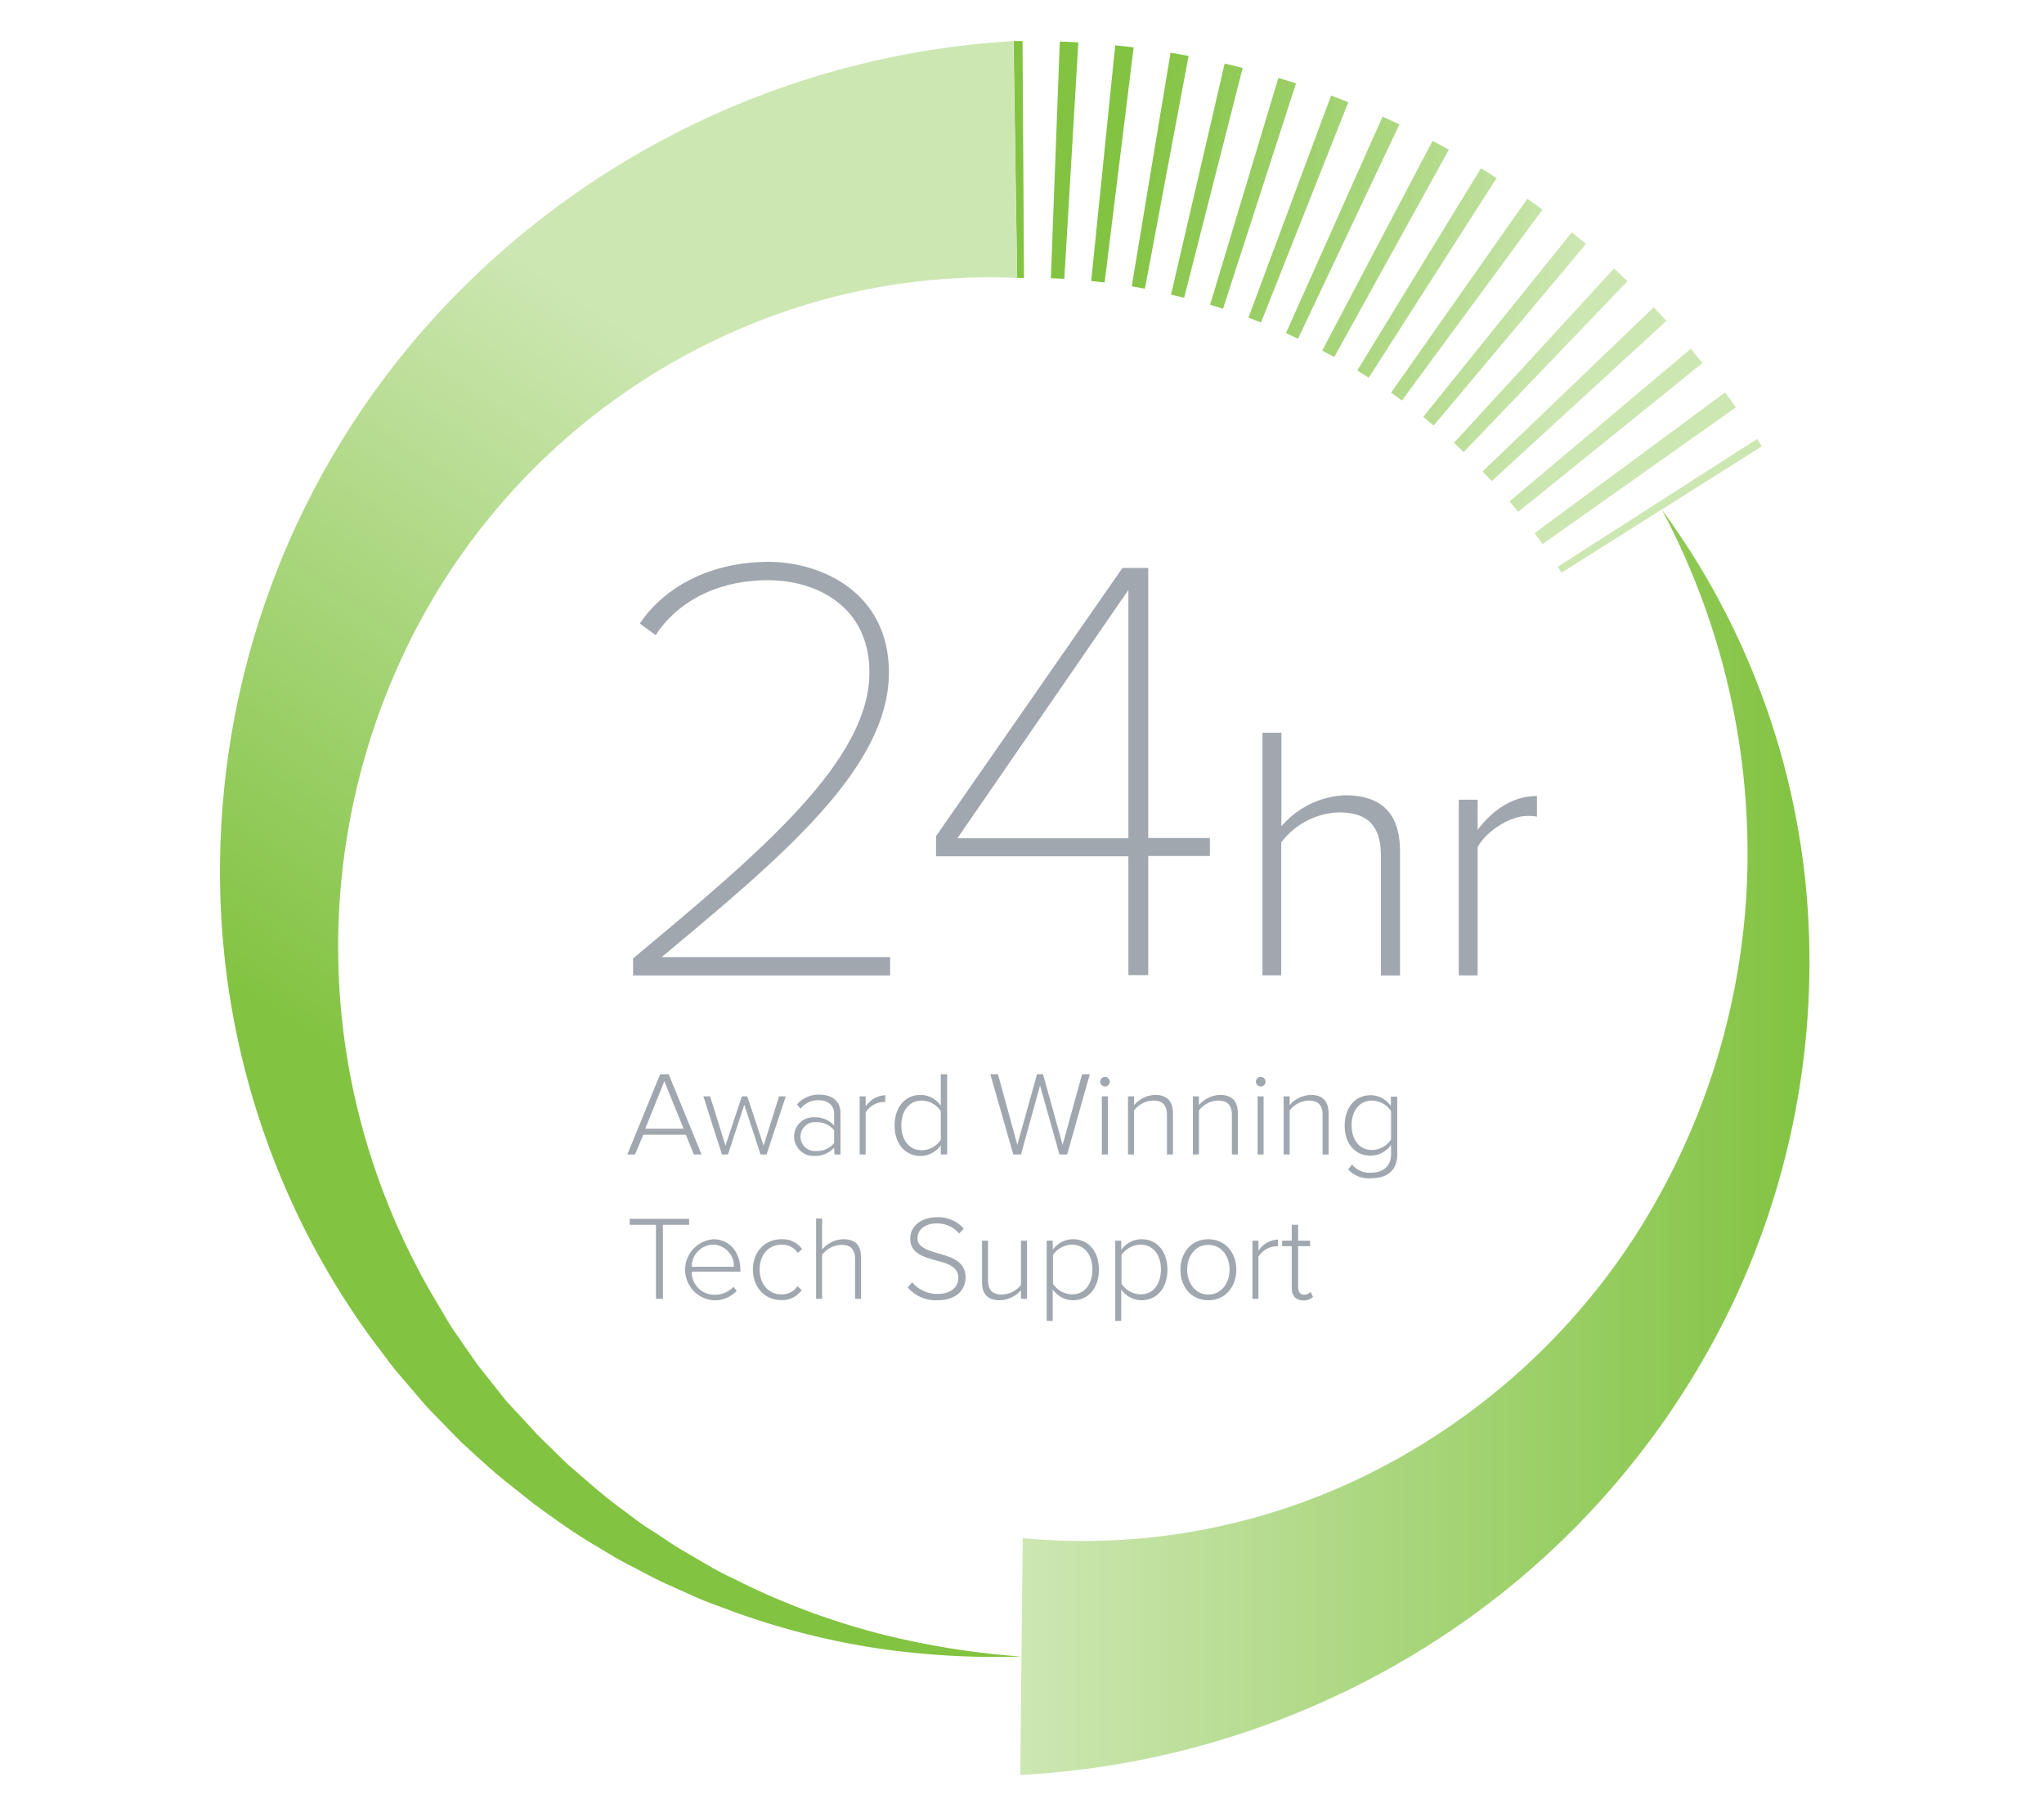 <svg xmlns="http://www.w3.org/2000/svg" xmlns:xlink="http://www.w3.org/1999/xlink" width="340" height="300" viewBox="0 0 340 300">
  <defs>
    <style>
      .a {
        fill: #a0a7af;
      }

      .b {
        fill: url(#a);
      }

      .c {
        fill: url(#b);
      }

      .d {
        fill: url(#c);
      }
    </style>
    <linearGradient id="a" x1="261.25" y1="57.1" x2="183.65" y2="45.48" gradientUnits="userSpaceOnUse">
      <stop offset="0" stop-color="#cde7b3"/>
      <stop offset="0.99" stop-color="#82c341"/>
    </linearGradient>
    <linearGradient id="b" x1="167.82" y1="92.44" x2="93.99" y2="203.45" gradientUnits="userSpaceOnUse">
      <stop offset="0.02" stop-color="#cde7b3"/>
      <stop offset="0.99" stop-color="#82c341"/>
    </linearGradient>
    <linearGradient id="c" x1="169.67" y1="189.96" x2="300.99" y2="189.96" gradientUnits="userSpaceOnUse">
      <stop offset="0" stop-color="#cde7b3"/>
      <stop offset="1" stop-color="#82c341"/>
    </linearGradient>
  </defs>
  <title>img_barracuda-winning-tech-support_email</title>
  <g>
    <g>
      <path class="a" d="M105.31,159.38c21.64-18,39.31-33,39.31-47.55,0-11-8.83-15.34-16.86-15.34-8.64,0-15.24,3.76-18.69,9.14l-2.65-1.93c4.17-6.2,11.89-10.26,21.44-10.26,8.64,0,20,5,20,18.39,0,15.85-17.68,30.58-37.8,47.34h38v3.05H105.31Z"/>
      <path class="a" d="M187.7,142.41h-32v-3.35l31-44.6H191v44.9h10.26v3H191v19.81H187.7Zm-28.45-3H187.7V98.11Z"/>
      <path class="a" d="M229.7,142.31c0-5.63-2.85-7.2-7.08-7.2a12.51,12.51,0,0,0-9.5,5v22.09H210V121.86h3.15v15.55a14.82,14.82,0,0,1,10.53-5.15c5.93,0,9.2,2.79,9.2,9.38v20.58H229.7Z"/>
      <path class="a" d="M242.65,133h3.14v5c2.48-3.26,5.81-5.62,9.87-5.62v3.44a6.76,6.76,0,0,0-1.58-.12c-3,0-7,2.67-8.29,5.21v21.3h-3.14Z"/>
    </g>
    <g>
      <path class="a" d="M114.08,188.71H107L105.63,192h-1.28l5.46-13.35h1.42L116.7,192h-1.28Zm-6.75-1h6.38l-3.2-7.9Z"/>
      <path class="a" d="M123.81,183.73,121.09,192h-1L117,182.33h1.12l2.56,8.2,2.72-8.2h.9l2.72,8.2,2.57-8.2h1.12L127.51,192h-1Z"/>
      <path class="a" d="M138.75,190.85a4.21,4.21,0,0,1-3.28,1.39,3.24,3.24,0,0,1-3.38-3.23,3.19,3.19,0,0,1,3.38-3.2,4.18,4.18,0,0,1,3.28,1.38v-2c0-1.44-1.16-2.22-2.6-2.22a3.76,3.76,0,0,0-3,1.42l-.58-.72a4.69,4.69,0,0,1,3.72-1.62c2,0,3.52.94,3.52,3.1V192h-1Zm0-2.88a3.63,3.63,0,0,0-2.92-1.34,2.41,2.41,0,1,0,0,4.79,3.59,3.59,0,0,0,2.92-1.33Z"/>
      <path class="a" d="M143,182.33h1V184a4.15,4.15,0,0,1,3.26-1.86v1.14a2.2,2.2,0,0,0-.52,0,3.68,3.68,0,0,0-2.74,1.72V192h-1Z"/>
      <path class="a" d="M156.49,190.45a4.1,4.1,0,0,1-3.36,1.79c-2.56,0-4.32-2-4.32-5.07s1.76-5.08,4.32-5.08a4.1,4.1,0,0,1,3.36,1.8v-5.24h1.06V192h-1.06Zm0-5.66a3.86,3.86,0,0,0-3.18-1.76c-2.14,0-3.38,1.8-3.38,4.14s1.24,4.12,3.38,4.12a3.88,3.88,0,0,0,3.18-1.72Z"/>
      <path class="a" d="M173,180.53,169.83,192h-1.28l-3.82-13.35H166l3.22,11.74,3.28-11.74h1l3.26,11.74L180,178.65h1.28L177.51,192h-1.28Z"/>
      <path class="a" d="M183,179.89a.82.82,0,0,1,.8-.8.8.8,0,0,1,0,1.6A.82.82,0,0,1,183,179.89Zm.28,2.44h1V192h-1Z"/>
      <path class="a" d="M194.11,185.45c0-1.86-.94-2.42-2.34-2.42a4.14,4.14,0,0,0-3.14,1.66V192h-1v-9.67h1v1.46a4.9,4.9,0,0,1,3.48-1.7c2,0,3,1,3,3.14V192h-1Z"/>
      <path class="a" d="M204.91,185.45c0-1.86-.94-2.42-2.34-2.42a4.14,4.14,0,0,0-3.14,1.66V192h-1v-9.67h1v1.46a4.9,4.9,0,0,1,3.48-1.7c2,0,3,1,3,3.14V192h-1Z"/>
      <path class="a" d="M208.91,179.89a.82.82,0,0,1,.8-.8.8.8,0,0,1,0,1.6A.82.82,0,0,1,208.91,179.89Zm.28,2.44h1V192h-1Z"/>
      <path class="a" d="M220,185.45c0-1.86-.94-2.42-2.34-2.42a4.14,4.14,0,0,0-3.14,1.66V192h-1v-9.67h1v1.46a4.9,4.9,0,0,1,3.48-1.7c2,0,3,1,3,3.14V192h-1Z"/>
      <path class="a" d="M224.89,193.66a3.7,3.7,0,0,0,3.2,1.36c1.76,0,3.3-.88,3.3-3.1v-1.53A4.17,4.17,0,0,1,228,192.2c-2.56,0-4.32-1.95-4.32-5s1.76-5.06,4.32-5.06a4.1,4.1,0,0,1,3.36,1.8v-1.56h1.06v9.57c0,3-2,4-4.36,4a4.64,4.64,0,0,1-3.8-1.46Zm6.5-8.87a3.89,3.89,0,0,0-3.18-1.76c-2.14,0-3.38,1.78-3.38,4.12s1.24,4.1,3.38,4.1a3.89,3.89,0,0,0,3.18-1.76Z"/>
      <path class="a" d="M109.11,203.69h-4.36v-1h9.88v1h-4.36V216h-1.16Z"/>
      <path class="a" d="M118.59,206.09c2.94,0,4.57,2.34,4.57,5.12v.28h-8.09a3.76,3.76,0,0,0,3.78,3.84A4.21,4.21,0,0,0,122,214l.54.68a5,5,0,0,1-3.78,1.57,5.09,5.09,0,0,1-.18-10.15Zm-3.52,4.58h7a3.54,3.54,0,0,0-3.52-3.68A3.64,3.64,0,0,0,115.07,210.67Z"/>
      <path class="a" d="M130,206.09a4,4,0,0,1,3.42,1.64l-.72.64A3.06,3.06,0,0,0,130,207c-2.26,0-3.64,1.8-3.64,4.12s1.38,4.14,3.64,4.14a3.05,3.05,0,0,0,2.64-1.36l.72.64a3.93,3.93,0,0,1-3.42,1.67c-2.84,0-4.7-2.27-4.7-5.09S127.13,206.09,130,206.09Z"/>
      <path class="a" d="M142.23,209.41c0-1.86-.94-2.38-2.34-2.38a4.14,4.14,0,0,0-3.14,1.66V216h-1V202.65h1v5.14a4.9,4.9,0,0,1,3.48-1.7c2,0,3,.92,3,3.1V216h-1Z"/>
      <path class="a" d="M151.73,213.25a5.44,5.44,0,0,0,4.16,1.94c2.74,0,3.52-1.52,3.52-2.66,0-1.88-1.78-2.4-3.66-2.9-2.1-.58-4.34-1.18-4.34-3.64,0-2.18,2-3.56,4.38-3.56a5.73,5.73,0,0,1,4.52,1.88l-.76.84a4.78,4.78,0,0,0-3.82-1.68c-1.78,0-3.12,1-3.12,2.46s1.66,2,3.48,2.52c2.16.62,4.52,1.3,4.52,4,0,1.72-1.14,3.79-4.74,3.79a6.14,6.14,0,0,1-4.88-2.13Z"/>
      <path class="a" d="M169.83,214.57a4.87,4.87,0,0,1-3.48,1.67c-2,0-3-.93-3-3.11v-6.8h1v6.56c0,1.88.94,2.4,2.34,2.4a4.18,4.18,0,0,0,3.14-1.6v-7.36h1V216h-1Z"/>
      <path class="a" d="M174.11,219.68V206.33h1v1.52a4.15,4.15,0,0,1,3.36-1.76c2.58,0,4.32,2,4.32,5.06s-1.74,5.09-4.32,5.09a4.11,4.11,0,0,1-3.36-1.81v5.25ZM178.33,207a3.9,3.9,0,0,0-3.18,1.72v4.78a3.94,3.94,0,0,0,3.18,1.76c2.16,0,3.38-1.8,3.38-4.14S180.49,207,178.33,207Z"/>
      <path class="a" d="M185.51,219.68V206.33h1v1.52a4.15,4.15,0,0,1,3.36-1.76c2.58,0,4.32,2,4.32,5.06s-1.74,5.09-4.32,5.09a4.11,4.11,0,0,1-3.36-1.81v5.25ZM189.73,207a3.9,3.9,0,0,0-3.18,1.72v4.78a3.94,3.94,0,0,0,3.18,1.76c2.16,0,3.38-1.8,3.38-4.14S191.89,207,189.73,207Z"/>
      <path class="a" d="M196.35,211.15c0-2.82,1.82-5.06,4.64-5.06s4.66,2.24,4.66,5.06-1.8,5.09-4.66,5.09S196.35,214,196.35,211.15Zm8.18,0c0-2.14-1.26-4.12-3.54-4.12s-3.52,2-3.52,4.12,1.28,4.14,3.52,4.14S204.53,213.31,204.53,211.15Z"/>
      <path class="a" d="M208.33,206.33h1V208a4.15,4.15,0,0,1,3.26-1.86v1.14a2.2,2.2,0,0,0-.52,0,3.68,3.68,0,0,0-2.74,1.72V216h-1Z"/>
      <path class="a" d="M214.87,214.13v-6.88h-1.6v-.92h1.6v-2.64h1.06v2.64h2v.92h-2V214c0,.78.32,1.32,1,1.32a1.51,1.51,0,0,0,1.08-.46l.4.81a2.17,2.17,0,0,1-1.64.6C215.49,216.24,214.87,215.46,214.87,214.13Z"/>
    </g>
    <path class="b" d="M169.19,46.22l-.58-39.39,1.48,0,.24,39.4ZM288.75,67.75c-.59-.84-1.18-1.66-1.79-2.48L255.27,88.66c.44.61.89,1.22,1.32,1.83Zm-5.56-7.38c-.65-.79-1.29-1.58-1.95-2.36L251.1,83.38c.49.58,1,1.16,1.44,1.75Zm-6-7c-.7-.77-1.4-1.52-2.12-2.26L246.62,78.4c.51.53,1,1.07,1.52,1.61Zm-6.47-6.61c-.74-.71-1.49-1.41-2.24-2.11l-26.63,29c.54.5,1.09,1,1.62,1.53Zm-6.9-6.19c-.78-.66-1.56-1.3-2.35-1.94L236.74,69.33q.87.7,1.74,1.44Zm-7.25-5.71c-.83-.61-1.67-1.21-2.51-1.8L231.39,65.31c.61.42,1.21.86,1.81,1.3Zm-7.63-5.24c-.86-.55-1.72-1.1-2.6-1.63L225.77,61.62l1.91,1.19ZM241,24.9c-.9-.5-1.8-1-2.71-1.46L219.94,58.31c.67.35,1.32.7,2,1.07Zm-8.22-4.21c-.93-.44-1.86-.87-2.8-1.29l-16.07,36c.68.3,1.36.62,2,.94ZM224.28,17c-.95-.38-1.91-.75-2.87-1.1L207.67,52.82c.7.26,1.4.53,2.09.81Zm-8.7-3.13c-1-.32-2-.62-2.93-.92L201.29,50.68l2.15.67Zm-8.87-2.57c-1-.25-2-.5-3-.73L194.79,49c.73.17,1.46.34,2.18.53Zm-9-2c-1-.19-2-.37-3-.54l-6.46,38.86c.74.12,1.47.25,2.2.39Zm-9.14-1.42c-1-.12-2-.24-3.06-.34l-4,39.19c.74.07,1.48.16,2.23.25Zm-9.2-.83-3.08-.15L174.8,46.28c.75,0,1.5.06,2.24.1ZM293.07,74.23,292.28,73,259.12,94.25l.62,1Z"/>
    <path class="c" d="M169.88,275.49a134.92,134.92,0,0,1-24.31-1.42,125.17,125.17,0,0,1-23.8-6.13c-1.92-.74-3.89-1.39-5.78-2.22l-5.67-2.54c-1.87-.88-3.68-1.9-5.53-2.84s-3.63-2-5.41-3.11c-3.62-2.07-7-4.54-10.41-7l-4.92-3.91-1.23-1-1.17-1-2.34-2.12L77,240.1c-.76-.73-1.48-1.5-2.22-2.24-1.45-1.53-3-3-4.37-4.58l-4.12-4.82c-1.39-1.6-2.57-3.36-3.87-5a129.54,129.54,0,0,1-13.13-21.89,132,132,0,0,1-12.53-50A136.74,136.74,0,0,1,71.56,53.58a141.6,141.6,0,0,1,97-46.75l.64,39.39a105.3,105.3,0,0,0-40.57,6.27,109.47,109.47,0,0,0-61.52,56.33,114.39,114.39,0,0,0-4.24,87,115.9,115.9,0,0,0,9.75,20.74c1,1.63,1.92,3.34,3,4.91l3.3,4.77c1.11,1.58,2.38,3,3.56,4.58.61.75,1.19,1.53,1.82,2.27l2,2.15,2,2.17,1,1.09,1,1,4.19,4.08c3,2.54,5.85,5.19,9.05,7.47,1.56,1.18,3.11,2.4,4.78,3.43s3.27,2.21,5,3.23l5.13,3c1.72,1,3.53,1.78,5.3,2.69a121.52,121.52,0,0,0,22.39,8.25A133.71,133.71,0,0,0,169.88,275.49Z"/>
    <path class="d" d="M276.41,84.72a126.76,126.76,0,0,1,24,62.91,132.64,132.64,0,0,1-12.07,68.87A136.93,136.93,0,0,1,241,271.42a141.29,141.29,0,0,1-71.29,23.77l.41-39.39a106.71,106.71,0,0,0,56-9.92,112.3,112.3,0,0,0,45-39,117.78,117.78,0,0,0,19.42-59A121.68,121.68,0,0,0,276.41,84.72Z"/>
  </g>
</svg>
